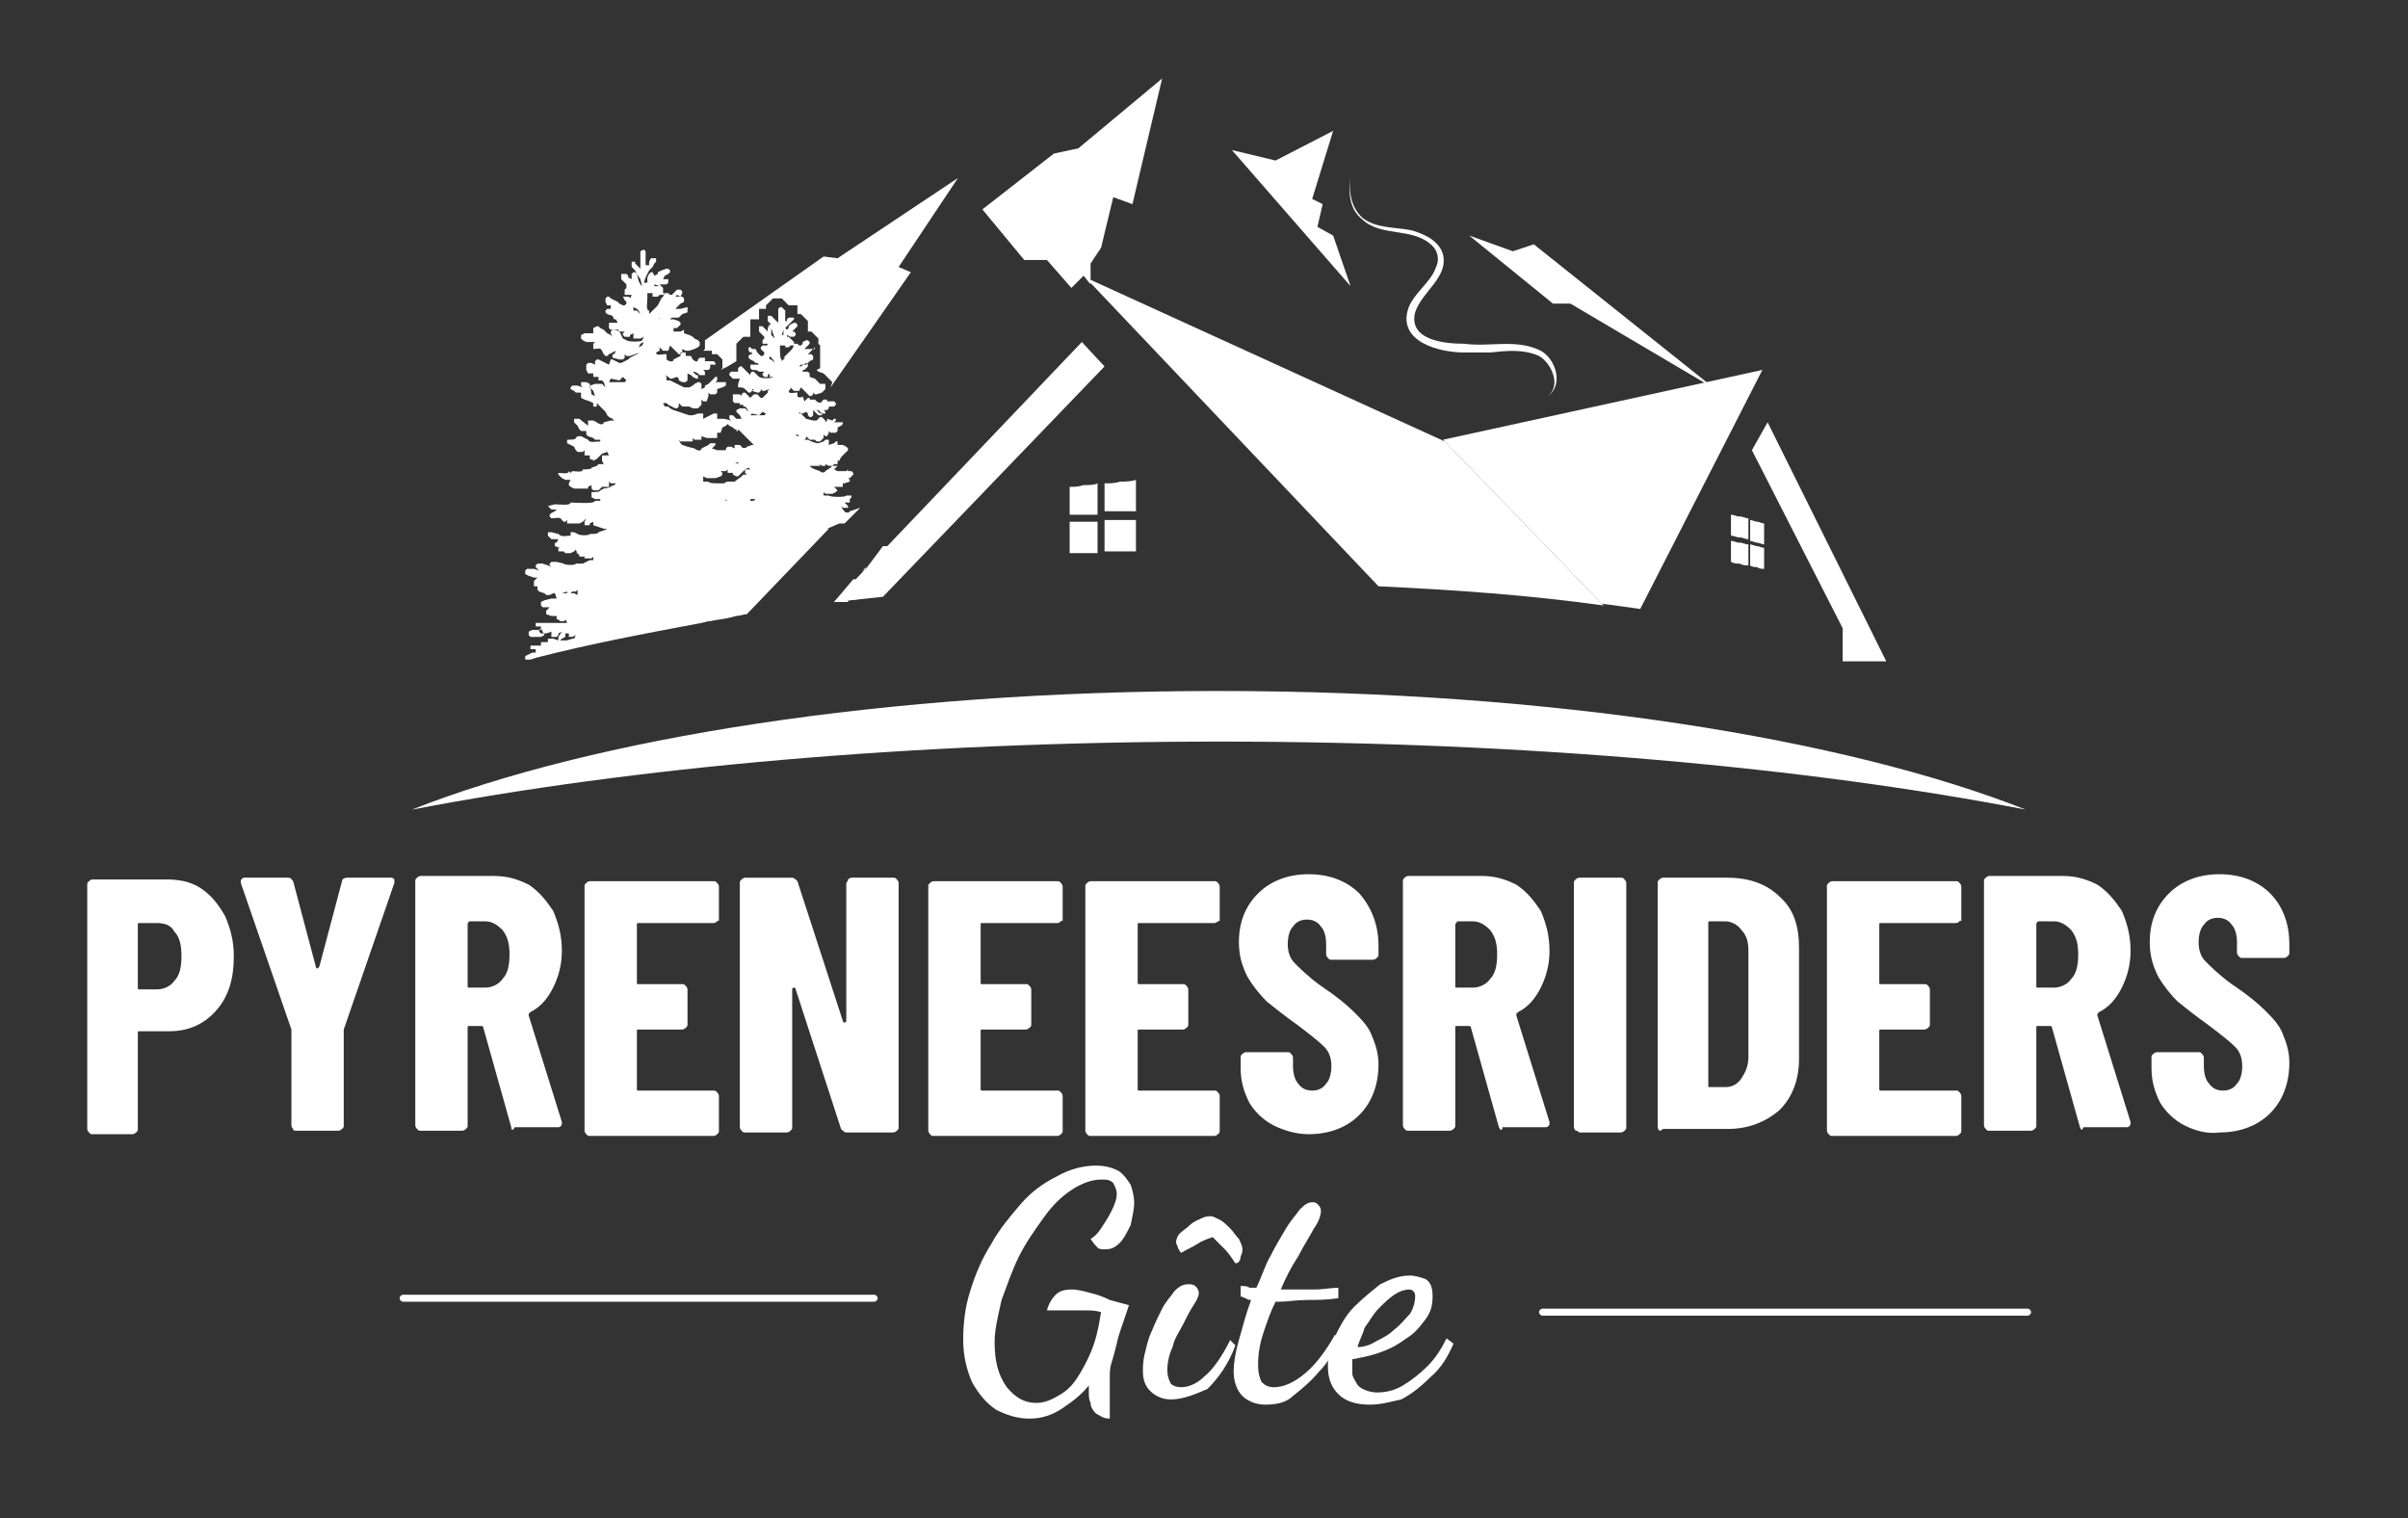 <?xml version="1.0" encoding="utf-8"?>
<!-- Generator: Adobe Illustrator 26.0.3, SVG Export Plug-In . SVG Version: 6.00 Build 0)  -->
<!DOCTYPE svg PUBLIC "-//W3C//DTD SVG 1.1//EN" "http://www.w3.org/Graphics/SVG/1.1/DTD/svg11.dtd">
<svg version="1.1" id="Calque_1" xmlns:x="http://ns.adobe.com/Extensibility/1.0/" xmlns:i="http://ns.adobe.com/AdobeIllustrator/10.0/" xmlns:graph="http://ns.adobe.com/Graphs/1.0/"
	 xmlns="http://www.w3.org/2000/svg" xmlns:xlink="http://www.w3.org/1999/xlink" x="0px" y="0px" viewBox="0 0 138 87"
	 style="enable-background:new 0 0 138 87;" xml:space="preserve">
<rect x="0" y="0" width="138" height="87" fill="#333333" stroke="none"/>
<style type="text/css">
	.st0{fill:#FFFFFF;}
	.st1{fill-rule:evenodd;clip-rule:evenodd;fill:#FFFFFF;}
	.st2{fill:#FFFFFF;stroke:#688018;stroke-width:0.355;stroke-linecap:round;stroke-miterlimit:10;}
</style>
<g>
	<g>
		<path class="st0" d="M77.4,9.8c-0.1,0.9-0.1,2,0.7,2.7c0.8,0.6,1.8,0.5,2.8,0.7c0.7,0.2,1.6,0.6,1.8,1.4c0.3,1.3-1.2,2.1-1.6,3.3
			c-0.4,1.6,1.7,1.8,2.8,1.8c1.5,0.2,3-0.3,4.4,0.4c0.9,0.5,1.3,2,0.4,2.6l0,0c0.8-0.6,0.2-1.9-0.5-2.3c-0.9-0.4-1.8-0.3-2.8-0.2
			c-0.5,0-1,0-1.5,0c-1.4,0-3.8-0.6-3.2-2.5c0.3-0.9,1.3-1.5,1.6-2.4c0.2-0.4,0.1-0.9-0.2-1.2c-1.1-1.1-2.9-0.5-4-1.5
			C77.2,11.9,77.3,10.8,77.4,9.8L77.4,9.8"/>
	</g>
	<g>
		<defs>
			<path id="SVGID_1_" d="M75.1,33.4L63.3,21L50.6,34.2c6.2-0.6,12.4-0.9,18.6-0.9C71.2,33.3,73.2,33.4,75.1,33.4"/>
		</defs>
		<clipPath id="SVGID_00000132058418930450725840000006415696888217962881_">
			<use xlink:href="#SVGID_1_"  style="overflow:visible;"/>
		</clipPath>
	</g>
	<g>
		<defs>
			<path id="SVGID_00000170269359518976443230000005390859048157688450_" d="M100.4,25.8l5.2,10.2v1c-3.2-0.7-6.5-1.3-9.6-1.8
				l-0.2,0L100.4,25.8z"/>
		</defs>
		<clipPath id="SVGID_00000164478298881678287130000014187637197667128994_">
			<use xlink:href="#SVGID_00000170269359518976443230000005390859048157688450_"  style="overflow:visible;"/>
		</clipPath>
	</g>
	<g>
		<defs>
			<path id="SVGID_00000085944362950887173960000009200700058773655699_" d="M116.1,46.4c-10.4-4.1-27.2-6.8-46.3-6.8
				S34,42.3,23.6,46.4c12.5-2.4,28.6-3.9,46.3-3.9C87.5,42.5,103.7,44,116.1,46.4"/>
		</defs>
		
			<use xlink:href="#SVGID_00000085944362950887173960000009200700058773655699_"  style="overflow:visible;fill-rule:evenodd;clip-rule:evenodd;fill:#FFFFFF;"/>
		<clipPath id="SVGID_00000065755440582262624810000003073174478038862988_">
			<use xlink:href="#SVGID_00000085944362950887173960000009200700058773655699_"  style="overflow:visible;"/>
		</clipPath>
	</g>
	<g>
		<defs>
			<path id="SVGID_00000141445502798862246520000010576613439076172961_" d="M49.7,32.5h0.1h0.1l0.3-0.1l0.3-0.1l0.2-0.1l0.1-0.1
				v-0.1l-0.1-0.1h-0.1v-0.3h0.1l0.2-0.1l0.1-0.1v-0.1h-0.4L49.7,32.5z M49.4,32.8l0.1-0.1l0.1-0.1v-0.1L49.4,32.8z M47.8,34.5
				L47.8,34.5L47.8,34.5l0.3,0l0,0l0.1,0l0.4,0l0-0.1l0.1,0l0.7-0.1l0,0l-0.1-0.1h0.1c0-0.1,0.4-0.1,0.5-0.1h0.2h0.3v-0.1l-0.1-0.1
				l-0.1-0.1h0.5l0.1-0.1v-0.1l-0.1-0.1h-0.2h-0.1l0.1-0.1h0.1v-0.1l-0.1-0.1h-0.1c-0.2,0.1-0.5,0.1-0.8,0.1v-0.3h-0.1l-0.2,0.1
				c0,0.1-0.2,0.1-0.4,0.1L47.8,34.5L47.8,34.5z M44.2,18.8L44.2,18.8l0.1,0.3l0.1,0.3l-0.1-0.1l-0.1-0.1L44.2,18.8z M45.3,19.3
				h-0.2l0-0.1L45.3,19.3z M44.4,19.8v0.1V19.8l-0.1-0.1L44.4,19.8z M45.4,20l-0.1,0.1l-0.1,0.1l-0.1,0.1l-0.1,0.1l-0.1,0.1L45,20.5
				l-0.1,0.1l-0.1,0.1v-0.1c-0.1,0-0.1-0.4-0.1-0.6v-0.1v-0.1H45v0.1h0.2l0.1-0.1h0.1h0.1l0.1-0.1l-0.1,0.1L45.4,20z M44.4,19.9V20
				V19.9z M44.1,20.4L44.1,20.4L44.1,20.4L44.1,20.4z M44.1,20.4l0.1,0.1l0.1,0.1l0.1,0.2l-0.1-0.1l-0.1-0.1h-0.1V20.4z M45.5,20.9
				L45.5,20.9l0.1-0.1L45.5,20.9z M45.3,20.9C45.3,20.9,45.3,20.9,45.3,20.9C45.3,20.9,45.3,20.9,45.3,20.9z M44.9,21.1h0.2H44.9
				L44.9,21.1L44.9,21.1z M43.8,21.3L43.8,21.3L43.8,21.3l0.1-0.1L43.8,21.3z M46,21.5L46,21.5L46,21.5L46,21.5z M45.2,21.6h-0.1
				H45.2z M45.6,21.7h-0.1H45.6z M44.4,22.3L44.4,22.3l0.1-0.1l0.1-0.1l-0.1,0.1L44.4,22.3z M44.4,22.3L44.4,22.3L44.4,22.3z
				 M45,22.3C45,22.3,45,22.4,45,22.3C45,22.4,45,22.3,45,22.3z M45,22.9l0,0.1L45,22.9z M43.1,23.7L43.1,23.7l0.4,0.1l0.1-0.1
				l0.1-0.1l0.2,0.1l-0.1,0.1H43L43.1,23.7L43.1,23.7z M47.4,24.5L47.4,24.5L47.4,24.5L47.4,24.5z M47.3,25.5L47.3,25.5L47.3,25.5
				L47.3,25.5z M41.5,25.8h-0.1h-0.3l-0.3-0.1l0.1-0.1l0.1-0.1v-0.1h-0.3l-0.1,0.1l-0.2,0.1l-0.2,0.1c0,0.2-0.3,0.1-0.4,0l-0.4-0.1
				l-0.3-0.1l-0.1-0.1l-0.1-0.2l0.1,0.1h0.7l0-0.2l0.1,0.1h0.2h0.2v-0.2l0.3,0.1h0.6v-0.3h0.2l0.1-0.3l0.2-0.1l0.1-0.1l0,0l0.1,0.1
				l0.2,0.1l0.1,0.1h0.1v0.1h0.1l0-0.1l0.1,0.1l0.1,0.1l0.1,0.1l0.1,0.1l0.1,0.1l0.1,0.1l0.1,0.1l0.1,0.1l0.1,0.1h-0.1l-0.3,0.1
				c0,0.1-0.3,0.1-0.3,0l-0.1-0.1h-0.3l0,0.2l-0.2-0.1h-0.2l-0.1,0.1v0.1L41.5,25.8L41.5,25.8z M42,26.5L42,26.5l0.1,0l0,0l0,0h0.2
				v0.1C42.2,26.5,42.1,26.5,42,26.5z M42.1,27.6L42.1,27.6l-0.3,0c0,0,0,0,0,0l0,0c0,0,0,0,0,0c-0.1,0-0.2,0-0.3,0.1
				c-0.1,0-0.1,0-0.2,0l0,0c-0.3,0-0.7,0-0.7-0.1h-0.3l0-0.3l0.2,0.1h0.5l0.3-0.1l0.1-0.1v-0.1l-0.1-0.1L41,27L40.9,27h0.5l0,0h0.2
				l0.1-0.1v0.2H42v0.1l0.2,0.1h0.1l0.1-0.1l0.1-0.1l0.1-0.1l0.1-0.1l0.2-0.1l0.1,0.1l-0.3,0v0.2l0.1,0.1h-0.2l-0.1,0.1L42.1,27.6
				C42.2,27.6,42.1,27.6,42.1,27.6z M41.7,28.7c-0.1,0-0.1,0-0.2-0.1L41.7,28.7L41.7,28.7z M43,28.6L43,28.6L43,28.6l0.3,0l-0.1,0.1
				L43,28.7L43,28.6z M42.9,28.7L42.9,28.7l0.1,0L42.9,28.7z M36.7,14.4l0,1l-0.1-0.1l-0.1-0.1l-0.1-0.1L36.4,15h-0.2v0.3l0.1,0.1
				l0.1,0.1l0.1,0.2l-0.1-0.1h-0.1l-0.1,0.1v0.3l-0.2-0.1L36,15.8l-0.1-0.1h-0.3V16l0.1,0.1l0.1,0.1l0.1,0.1v0.2l-0.1,0.1v0.3h0.4
				c-0.1,0.2,0,0.2-0.2,0.1h-0.3L35.7,17V17l0.1,0.2l0.1,0.1v0.1l-0.1,0.1h-0.1l-0.2-0.1l-0.1-0.1l-0.2-0.1l-0.2-0.1L34.9,17h-0.1
				l-0.1,0.1v0.2l0.1,0.2H35v0.2h-0.2l-0.1,0.1v0.1l0.1,0.1l0.3,0.1l0.1,0.2h0.1l0.1,0.2l-0.2,0h-0.3v0.3l0.1,0.1
				c0.3,0,0.4-0.1,0.5,0.1h0.3l-0.1,0.1v0.1l0.1,0.1h0.3v-0.1l0.2-0.1l0,0.3h0.2h0.2l0.2-0.1l-0.1,0.2c0,0.1-0.8,0.1-0.9,0l-0.2-0.1
				L35.5,19l-0.2-0.1h-0.2L35,19v0.1l0.1,0.2L35,19.2l-0.2-0.1L34.7,19l-0.1-0.1l-0.2-0.1l-0.1-0.1h-0.1l-0.2,0.1v0.3h-0.5l-0.2,0.1
				v0.2l0.1,0.1l0.2,0.1l0.5,0l-0.1,0.1v0.3c0.3,0,0.4-0.1,0.5,0.1l0.1,0.2l0.1,0.1h0.1l0.1-0.1l0.2-0.1l0.2-0.1l-0.1,0.2h-0.1v0.2
				l0.4,0.1h0.2l0.1-0.1l0-0.2l0.1,0.1h0.2l0.3-0.1l0.2-0.1l-0.1,0.1l-0.2,0.1l-0.2,0.1l-0.1,0.1l-0.2,0.1l-0.2,0.1h-0.1l-0.2-0.1
				l-0.2-0.1H35l-0.1,0.3l-0.2-0.1l-0.2-0.1l-0.2-0.1h-0.1l-0.1,0.1l0,0.2l-0.2-0.1H34h-0.1h-0.2l-0.1,0.1v0.3l0.1,0.2h0.3v0.2h0.3
				v0.2h0.2l0.1,0.1l0.1,0.3l-0.1-0.1l-0.1-0.1h-0.4l-0.3,0.1v0.1l0.1,0.1l0.1,0.1l0.1,0.3l-0.2-0.1L33.8,22l-0.2-0.1h-0.3v0.2
				l0.1,0.1l-0.3-0.1h-0.3l-0.1,0.1v0.1l0.2,0.1l0.1,0.1h0.3v0.3l0.2,0.1l0.3,0.1l0.2,0.1H34v0.2h0.2l0-0.2l0.1,0.1l0.1,0.1l0.1,0.1
				l0.1,0.1l0.1,0.1l0.1,0.2l0.1,0.1l0.2,0.1l0.1,0.1h-0.2l-0.4,0.1c0,0.2-0.3,0.1-0.4,0l-0.2-0.1h-0.3l0,0.3L33.2,24H33L32.9,24
				v0.2l0.1,0.1l0.1,0.1l0.1,0.2l0.1,0.1h0.3v0.2l0.1,0.1l0.3,0.1l0.1,0.1h0.3v0.1c-0.3,0-0.6,0.1-0.7-0.1L33.3,25h-0.2l-0.1,0.1
				c0,0.1-0.3,0.1-0.5,0.1v0.2l0.2,0.1l0.2,0.1l0.1,0.2l0.1,0.1h0.3l0.1-0.1v0.3h0.3v0.2l0.3,0.1H34l0.2-0.1l0.1-0.1l0.1-0.1
				l0.1-0.1l0.3-0.1l0.1,0.2l-0.4,0v0.3l0.1,0.2h-0.3l-0.1,0.1l-0.3,0.1c0,0.1-0.3,0.1-0.5,0.1c0,0.2-0.4,0.1-0.6,0.1l-0.1,0.1
				L32.6,27c0,0.2-0.4,0.1-0.6,0.1v0.1l0.1,0.1l0.1,0.1l0.2,0.1l0.3,0l-0.1,0.2v0.1l0.1,0.1l0.2,0.1h0.6V28h0.2v-0.1l0.2-0.1l0,0.2
				l0.1,0.1h0.3l0.1-0.1l0.1-0.1l0-0.2l0,0.2h0.2h0.2h0.2L34.6,28l-0.2,0.1c0,0.1-0.3,0.1-0.5,0.1v0.3l0.2,0.1h0.3v0.1h-0.3
				c0,0.2-1.2,0.1-1.4,0.1c0,0.2-0.7,0.1-0.9,0.1l-0.4,0.1V29l0.1,0.1l0.1,0.1l0.3,0l-0.1,0.1l-0.2,0.1l-0.1,0.1v0.1l0.1,0.1
				c0.3,0,0.5-0.1,0.6,0.1l0.1,0.1h0.1l0.1-0.1v0.2h0.3h0.1L33,30h0.2l0.2-0.1l0.1-0.1l0.1-0.1l-0.1,0.2v0.2h0.3V30l0.2-0.1l0,0.2
				l0.3,0.1l0.3,0.1l0.4,0l-0.2,0l-0.2,0.1l-0.3,0.1c0,0.1-0.3,0.1-0.5,0.1c0,0.1-0.6,0.1-0.7,0l-0.2-0.1h-0.2v0.2
				c-0.3,0-0.5,0.1-0.7-0.1l-0.4-0.1h-0.2v0.2l0.1,0.1l0.1,0.1h0.2h0.2l-0.1,0.2h-0.1v0.2l0.3,0.1l0.2,0L32,31.4v0.2h0.2h0.1
				l0.1,0.1h0.3l0.2-0.1l0.1-0.1c0.2,0.4-0.2,0,0.2,0.3v0.1h0.1h0.2V32h0.2h0.2l0.1-0.1v0.2h-0.2l-0.2,0.1l-0.2,0.1L33,32.3
				c0,0.1-0.6,0.1-0.7,0l-0.4-0.1h-0.3l-0.1,0.1v0.1l0.1,0.1l-0.2-0.1l-0.3-0.1h-0.3l-0.1,0.1v0.1l0.1,0.1l0.1,0.1l-0.3-0.1h-0.4
				l-0.1,0.1v0.2l0.2,0.1l0.3,0.1l0.2,0l-0.1,0.1l-0.1,0.1v0.3h0.2v0.2l0.1,0.1l0.3,0.1l0.1,0.1h0.2l0.2-0.1h0.1l0.1,0.3h-0.3
				l-0.4,0.1l-0.2,0.1v0.2l0.1,0.1l0.4,0l-0.1,0.1l-0.1,0.1v0.2l0.3,0.1h0.3v0.2h0.1H32l0.1,0.1h0.2c0.2-0.1,0.1-0.1,0.2,0.1h-1.8
				v0.2h0.3v0.2h-0.5l-0.2,0.1v0.2l0.1,0.1h0.6l0.2-0.1L31,36l-0.1,0.1v0.1l0.1,0.1h0.3l0.3-0.1v0.3h0.3l0.1-0.1v-0.1l0.2-0.1
				L32,36.5l0,0.2l-0.3-0.1h-0.3v0.2H31v0.2h-0.3h-0.3v0.2h0.3v0.2h-0.2l-0.2,0.1l-0.2,0.1v0.2h0.3l0.3-0.1l0,0v0
				c3.1-0.8,6.3-1.4,9.5-2l0.4-0.1l0,0l0.1,0l0,0l0,0l0,0l0,0l0,0l0,0l0,0l0,0l0,0l0,0l0,0l0,0l0,0l0,0l0,0l0,0l0,0l0,0l0,0l0,0l0,0
				l0,0l0,0l0,0l0,0l0,0l0,0l0,0l0,0l0,0l0,0c0.4-0.1,0.7-0.1,1.1-0.2l0.4-0.1h0l0,0l0,0l0,0c0.2,0,0.4-0.1,0.6-0.1l4.7-4.9l-0.1,0
				L48.1,30h0.3h0l0.9-0.9h0l-0.3,0.1l-0.3,0.1c0,0.1-0.3,0.1-0.3,0l-0.1-0.1L48.2,29l0.1,0.1h0.3V29l-0.1-0.1l-0.1-0.1h0.3v-0.1
				v-0.1l0.1-0.1v-0.1h-0.3c0,0.1-0.9,0.1-1,0h-0.3l0-0.2l0.1,0.1h0.4l0.2-0.1l0.1-0.1v-0.1L48,28.1L47.9,28l-0.1-0.1h0.5v-0.2h0.1
				l0.3-0.1v-0.1l-0.1-0.1h0.1l0.1-0.1l0.1-0.1v-0.1l-0.1-0.1h-0.2v-0.1L48.5,27h-0.3H48l-0.2-0.1l0.1-0.1l0.1-0.1v-0.1h-0.2
				l-0.1,0.1l-0.1,0.1L47.3,27c0,0.1-0.3,0.1-0.3,0l-0.3-0.1l-0.2-0.1l-0.1-0.1l-0.1-0.1l0.1,0.1h0.6l0-0.1l0.1,0.1h0.1h0.1v-0.1
				l0.2,0.1H48v-0.3h0.1l0.1-0.2l0.1-0.1l0.1-0.1l0.1-0.1l0.1-0.1v-0.1l-0.1-0.1l-0.2-0.1H48v-0.2h-0.1l-0.1,0.1l-0.3,0.1v-0.3h-0.2
				l-0.1,0.1l-0.3,0.1h-0.1l-0.3-0.1l-0.2-0.1L46,25.2l-0.1-0.1L45.8,25h-0.1l-0.1-0.1l0.1,0l0.1,0.1l0.1,0.1l0.1,0.1h0.1l0.1-0.1
				l0-0.1l0.1,0.1l0.1,0.1h0.2h0.1l0.1,0.1H47l0.1-0.1l0.1-0.1l0-0.2l0.1,0.1h0.1l0.1-0.2v-0.1l0.1,0.1h0.3l0.1-0.1v-0.1v-0.1
				l0.2-0.1l0.1-0.1v-0.1l-0.5,0l0.1-0.1v-0.1h-0.1l-0.1,0.1L47.4,24v0.1l-0.1,0.1l0-0.1l-0.1-0.1l-0.1-0.1h-0.1l-0.1,0.1L46.9,24
				l-0.1,0.1h-0.2L46.2,24l-0.1-0.1L46,23.8l-0.1-0.1h-0.1v-0.1l-0.1-0.1l0.1,0.1l0.1,0.1h0.1l0.2-0.1l0.1,0.1v0.1l0.1,0.1h0.1
				l0.1-0.1l0-0.3l0.1,0.1l0.1,0.1l0.1,0.1h0.2v-0.1H47l-0.1-0.1l-0.1-0.1h0.1l0.1,0.1l0.1,0.1h0.2v-0.1l-0.1-0.1h0.2l0.1-0.1v-0.1
				h0.3l0.1-0.1v-0.1l-0.1-0.1h-0.4v-0.1h-0.2l-0.1,0.1c0,0.1-0.2,0.1-0.3,0l-0.1-0.1h-0.3v-0.1h-0.1l-0.1,0.1l-0.1,0.1L46,22.7
				c0,0.1-0.3,0.1-0.3,0v-0.1v-0.1h-0.1c-0.1,0-0.4,0.1-0.4-0.1l0.1-0.1l0-0.1l0.1,0.1l0.1,0.1h0.1h0.2l0.1-0.2l0.1,0.1l0.1,0.1
				l0.1,0.1l0.1,0.1l0.1,0.1h0.1l0.1-0.1l0-0.1l0.1,0.1h0.1l0.3-0.1l0.1-0.1l0.1-0.1V22L47,22l-0.1-0.1l-0.1-0.1l-0.1-0.1l-0.3-0.1
				v-0.1v-0.1l-0.1-0.1H46v-0.1h0.1l0.1-0.1l0.1-0.1v-0.1l-0.1-0.1L45.9,21l-0.1,0l0.1-0.1h0.1h0.2l0.1-0.1l0.1-0.1l0.2-0.1v-0.2
				l-0.1-0.1l-0.2,0l0.1-0.1l0.1-0.1l0.1-0.1l0.1-0.1V20L46.4,20l-0.3,0l0.1-0.1l0.1-0.1l0.1-0.1v-0.1l-0.1-0.1h-0.1L46,19.6
				L46,19.7l-0.1,0.1h-0.1l-0.1-0.1h-0.2v-0.1l-0.1-0.1l-0.1-0.1l-0.1-0.1h0.3l0.1-0.1v-0.1l-0.1-0.1l-0.1,0l0.1-0.1l0.1-0.1
				l0.1-0.1v-0.1l-0.1-0.1h-0.1l-0.2,0.1l-0.1,0.1v0.1l-0.1,0.1l-0.1-0.1H45l-0.1,0.1L44.9,19v0.2l-0.1,0l0.1-0.3l0.1-0.1l0.1-0.1
				l0.1-0.1l0.1-0.1l0.1-0.1l0.1-0.1v-0.1h-0.3l-0.1,0.1v0.1h-0.1v-0.6l-0.1-0.1l-0.1-0.1h-0.1l-0.1,0.1l0,0.8l-0.1-0.1l-0.1-0.1
				l-0.1-0.1l-0.1-0.1H44v0.3l0.1,0.1l0.1,0.1l0.1,0.1l-0.1-0.1h-0.1L44,18.8V19l-0.1-0.1l-0.1-0.1l-0.1-0.1h-0.2v0.3l0.1,0.1
				l0.1,0.1l0.1,0.1v0.1l-0.1,0.1v0.2H44c-0.1,0.2,0,0.1-0.1,0.1h-0.2l-0.1,0.1v0.1l0.1,0.1l0.1,0.1v0.1l-0.1,0.1h-0.1l-0.1-0.1
				l-0.1-0.1L43.3,20L43.1,20L43,19.9h-0.1L42.9,20v0.1l0.1,0.1h0.1v0.1h-0.1l-0.1,0.1v0.1l0.1,0.1l0.2,0.1l0.1,0.1h0.1l0.1,0.1
				l-0.1,0H43v0.2l0.1,0.1c0.2,0,0.3,0,0.4,0.1h0.3l-0.1,0.1v0.1l0.1,0.1H44v-0.1l0.1-0.1l0,0.2h0.1h0.1l0.1-0.1l-0.1,0.1
				c0,0.1-0.7,0.1-0.8,0l-0.1-0.1l-0.1-0.1l-0.1-0.1h-0.1l-0.1,0.1v0.1l0.1,0.1l-0.1-0.1l-0.1-0.1l-0.1-0.1l-0.1-0.1l-0.1-0.1
				l-0.1-0.1h-0.1l-0.1,0.1v0.2h-0.4l-0.1,0.1v0.1l0.1,0.1l0.1,0.1l0.4,0L42.3,22v0.2c0.2,0,0.3,0,0.4,0.1l0.1,0.1l0.1,0.1h0.1
				l0.1-0.1l0.1-0.1l0.1-0.1l-0.1,0.1h-0.1v0.1l0.3,0.1h0.1l0.1-0.1l0-0.1l0.1,0.1h0.1l0.3-0.1l0.1-0.1l-0.1,0.1l-0.1,0.1L44,22.5
				l-0.1,0.1l-0.1,0.1l-0.1,0.1h-0.1l-0.1-0.1l-0.1-0.1h-0.2L43,22.8l-0.1-0.1l-0.1-0.1l-0.1-0.1h-0.1l-0.1,0.1l0,0.1l-0.1-0.1h-0.1
				h-0.1H42L42,22.8V23l0.1,0.1h0.3v0.1h0.2v0.1h0.1l0.1,0.1l0.1,0.2l-0.1-0.1l-0.1-0.1h-0.3l-0.2,0.1v0.1l0.1,0.1l0.1,0.1l0.1,0.2
				L42.2,24l-0.1-0.1L42,23.8h-0.2V24l0.1,0.1L41.5,24h-0.3L41.2,24h-0.1v-0.3h-0.2l-0.2,0.1L40.3,24v-0.3h-0.3L40,23.7l-0.3,0.1
				h-0.2l-0.3-0.1l-0.3-0.1l-0.3-0.1l-0.2-0.1l-0.1-0.1h-0.2l-0.1-0.2l0.2,0l0.1,0.1l0.2,0.1l0.2,0.1h0.1l0.1-0.1l0-0.2l0.1,0.1
				l0.1,0.1h0.3h0.1l0.2,0.1h0.3l0.1-0.1l0.1-0.1l0-0.3l0.1,0.1h0.2l0.1-0.3v-0.2l0.1,0.1h0.3l0.1-0.1v-0.1v-0.1l0.3-0.1l0.2-0.1
				v-0.2l-0.6,0l0.1-0.1v-0.2h-0.1L40.6,22l-0.2,0.1v0.1l-0.2,0.1l0-0.2L40.2,22l-0.1-0.1H40L39.8,22l-0.1,0.1l-0.2,0.1h-0.3
				L39,22.1L38.8,22l-0.2-0.1l-0.2-0.1h-0.2v-0.2l-0.1-0.1l0.2,0.1l0.1,0.1h0.1l0.3-0.1l0.1,0.1v0.1l0.2,0.1h0.2l0.1-0.1l0-0.4
				l0.2,0.1l0.1,0.1l0.2,0.1H40v-0.2h-0.1l-0.1-0.1l-0.1-0.1h0.1l0.2,0.1l0.1,0.1h0.3v-0.2l-0.1-0.1h0.3l0.1-0.1v-0.2h0.3L41,21
				v-0.2l-0.1-0.1h-0.5v-0.2h-0.3L40,20.6c0,0.2-0.2,0.1-0.3,0l-0.1-0.2h-0.3v-0.2H39L39,20.4l-0.2,0.1l-0.2,0.1
				c0,0.2-0.3,0.1-0.4,0v-0.1v-0.2h-0.1c-0.2,0-0.5,0.1-0.5-0.1l0.2-0.1l0-0.2l0.1,0.1l0.1,0.1H38h0.3l0.1-0.3l0.1,0.1l0.1,0.1
				l0.1,0.1l0.1,0.1l0.1,0.1H39l0.1-0.1l0-0.2l0.2,0.1h0.2l0.3-0.1l0.2-0.1l0.1-0.1v-0.2l-0.1-0.1l-0.2-0.1l-0.1-0.1l-0.2-0.1
				l-0.3-0.1v-0.1v-0.1L39,19h-0.4v-0.2h0.2l0.1-0.1l0.1-0.1v-0.1l-0.1-0.1l-0.3-0.1l-0.2,0l0.1-0.1h0.1h0.3l0.1-0.1l0.1-0.1
				l0.3-0.1v-0.3L39,17.7l-0.3,0l0.1-0.1l0.1-0.1l0.1-0.1l0.2-0.1v-0.2l-0.1-0.1l-0.4,0l0.1-0.1L39,17l0.1-0.2v-0.1L39,16.6h-0.2
				l-0.1,0.1l-0.1,0.1l-0.1,0.1h-0.1l-0.1-0.1h-0.3v-0.2L38,16.5l-0.1-0.1l-0.1-0.1h0.4l0.1-0.1v-0.2L38.2,16L38,16l0.1-0.2l0.2-0.1
				l0.1-0.1v-0.1l-0.1-0.1h-0.1l-0.3,0.1l-0.2,0.1v0.1l-0.2,0.1l-0.1-0.2h-0.1l-0.1,0.1l-0.1,0.2v0.3l-0.2,0l0.1-0.3l0.1-0.2
				l0.1-0.2l0.1-0.1l0.1-0.1l0.1-0.2l0.1-0.1v-0.2h-0.3L37.2,15v0.2h-0.2v-0.7L37,14.4l-0.1-0.1L36.7,14.4L36.7,14.4z M36.5,15.7
				L36.5,15.7l0.2,0.3l0.1,0.4l-0.1-0.1l-0.1-0.2L36.5,15.7z M37.8,16.4h-0.3l0-0.1L37.8,16.4z M36.6,16.9V17V16.9l-0.2-0.1
				L36.6,16.9z M37.9,17.1l-0.1,0.2l-0.1,0.2l-0.1,0.1l-0.1,0.1l-0.1,0.1l-0.1,0.1l-0.1,0.1L37.2,18v-0.2c-0.2,0-0.1-0.5-0.1-0.7V17
				v-0.2h0.3V17h0.3l0.1-0.1h0.1H38l0.1-0.1L38,17L37.9,17.1z M36.6,17v0.2V17z M36.3,17.6L36.3,17.6L36.3,17.6L36.3,17.6z
				 M36.3,17.6l0.2,0.1l0.1,0.1l0.1,0.2l-0.1-0.1l-0.1-0.1h-0.2V17.6z M38,18.2L38,18.2l0.1-0.2L38,18.2z M37.8,18.2
				C37.8,18.2,37.8,18.3,37.8,18.2C37.8,18.3,37.7,18.3,37.8,18.2z M37.3,18.5h0.3H37.3L37.3,18.5L37.3,18.5z M36,18.7L36,18.7
				L36,18.7l0.1-0.2L36,18.7z M38.6,19L38.6,19L38.6,19L38.6,19z M37.7,19.1h-0.2H37.7z M38.1,19.3h-0.2H38.1z M36.6,19.9L36.6,19.9
				l0.1-0.2l0.2-0.1l-0.1,0.2L36.6,19.9z M36.6,19.9L36.6,19.9L36.6,19.9z M37.4,20C37.4,20,37.5,20.1,37.4,20
				C37.5,20.1,37.4,20,37.4,20z M37.4,20.7l-0.1,0.2L37.4,20.7z M35,21.7L35,21.7l0.5,0.1l0.1-0.1l0.1-0.1l0.2,0.2l-0.1,0.1h-0.9
				L35,21.7L35,21.7z M40.4,22.7L40.4,22.7L40.4,22.7L40.4,22.7z M40.3,24L40.3,24L40.3,24L40.3,24z M34.9,27.9l0-0.3l0.1,0.1l0.3,0
				l-0.1,0.1L34.9,27.9z M32.5,29.7L32.5,29.7L32.5,29.7L32.5,29.7z M32.2,34l0.3-0.1V34L32.2,34L32.2,34z M32.5,34h0.2l0.1-0.1h0.2
				H33l0.1-0.1l0,0.3L32.9,34h-0.2H32.5z M32.5,36.7l-0.4,0l0.1-0.1l0.2-0.1v-0.2h0.2v0.2h0.2l0.2-0.1l-0.1,0.2h-0.1L32.5,36.7z"/>
		</defs>
		
			<use xlink:href="#SVGID_00000141445502798862246520000010576613439076172961_"  style="overflow:visible;fill-rule:evenodd;clip-rule:evenodd;fill:#FFFFFF;"/>
		<clipPath id="SVGID_00000171702358092235370200000000896752380606516126_">
			<use xlink:href="#SVGID_00000141445502798862246520000010576613439076172961_"  style="overflow:visible;"/>
		</clipPath>
	</g>
	<g>
		<g>
			<path class="st1" d="M101,21.2l-7,13.7c-0.7-0.1-1.4-0.2-2.2-0.3l-9.1-9.4L101,21.2z"/>
		</g>
		<g>
			<g>
				<path class="st1" d="M62.5,16.3l0-1.2l0.6-0.9l0.7-2.9l1.1,0.4l1.7-7.2l-4.8,4l-1.4,0.3l-4.1,3.2l2.4,2.9l1.3,0l1.4,1.6l0.7-0.7
					L62.5,16.3z M98.3,22.3l-8.3-4.9l-1,0l-4.8-3.9l2.5,0.9l1.2-0.4L98.3,22.3z M47.6,22.2l4.6-6.6l-0.7-0.3l3.4-5.1L48,14.8
					l-0.8-0.1l-6.8,4.8V20l-0.1,0.1h0.5v0.2h0.3l0.3,0.3v0.5l-0.1,0.1l0.4-0.2h0v0l0.5-0.3h0l0,0v-0.5l0,0l0,0v-0.5l0.4-0.4h0.4
					L43,19.3v-1h0.5v-0.6h0.4l0-0.2l0.4-0.4h0.5l0.4,0.4v0h0.5v0.5h0.2l0.4,0.4V19h0.2l0.4,0.4v0.3l0.1,0.1v1.3l-0.2,0.1v0l0.1,0.1
					l0,0l0.3,0.1l0.1,0.1l0.1,0.1l0.3,0.3L47.6,22.2L47.6,22.2z M77.4,16.4l-1-2.9L75.5,13l0.3-1.3l-0.6-0.3l1.2-3.9l-3.3,1.7
					l-2.5-0.6L77.4,16.4z"/>
			</g>
			<g>
				<path class="st1" d="M91.9,34.7l-9.1-9.4l-20.6-9.4L79,33.6C83.3,33.8,87.6,34.1,91.9,34.7"/>
			</g>
			<g>
				<polygon class="st1" points="100.4,25.8 105.6,36 105.6,37.9 108.1,37.9 101.3,24.2 				"/>
			</g>
			<g>
				<path class="st1" d="M61.3,27.9c0.3,0,0.5,0,0.8-0.1c0.3,0,0.6,0,0.8-0.1c0,0.3,0,0.6,0,0.9c0,0.3,0,0.6,0,0.9
					c-0.3,0-0.6,0-0.8,0c-0.3,0-0.6,0-0.8,0c0-0.3,0-0.6,0-0.9C61.3,28.4,61.3,28.2,61.3,27.9 M63.3,27.7c0.3,0,0.6,0,0.9-0.1
					c0.3,0,0.6,0,0.9-0.1c0,0.3,0,0.6,0,0.9c0,0.3,0,0.6,0,0.9c-0.3,0-0.6,0-0.9,0c-0.3,0-0.6,0-0.9,0c0-0.3,0-0.6,0-0.9
					C63.3,28.3,63.3,28,63.3,27.7z M63.3,29.8c0.3,0,0.6,0,0.9,0c0.3,0,0.6,0,0.9,0c0,0.3,0,0.6,0,0.9c0,0.3,0,0.6,0,0.9
					c-0.3,0-0.6,0-0.9,0c-0.3,0-0.6,0-0.9,0c0-0.3,0-0.6,0-0.9C63.3,30.4,63.3,30.1,63.3,29.8z M61.3,29.9c0.3,0,0.5,0,0.8,0
					c0.3,0,0.6,0,0.8,0c0,0.3,0,0.6,0,0.9c0,0.3,0,0.6,0,0.9c-0.3,0-0.6,0-0.8,0c-0.3,0-0.6,0-0.8,0c0-0.3,0-0.6,0-0.9
					C61.3,30.5,61.3,30.2,61.3,29.9z"/>
			</g>
			<g>
				<path class="st1" d="M99.2,29.5c0.2,0,0.3,0.1,0.5,0.1c0.2,0,0.3,0.1,0.5,0.1c0,0.2,0,0.4,0,0.6c0,0.2,0,0.4,0,0.6
					c-0.2,0-0.3-0.1-0.5-0.1c-0.2,0-0.3-0.1-0.5-0.1c0-0.2,0-0.4,0-0.6C99.2,29.9,99.2,29.7,99.2,29.5 M100.3,29.8
					c0.1,0,0.3,0.1,0.4,0.1c0.1,0,0.3,0.1,0.4,0.1c0,0.2,0,0.4,0,0.6c0,0.2,0,0.4,0,0.6c-0.1,0-0.3-0.1-0.4-0.1
					c-0.1,0-0.3-0.1-0.4-0.1c0-0.2,0-0.4,0-0.6C100.3,30.2,100.3,30,100.3,29.8z M100.3,31.2c0.1,0,0.3,0.1,0.4,0.1
					c0.1,0,0.3,0.1,0.4,0.1c0,0.2,0,0.4,0,0.6c0,0.2,0,0.4,0,0.6c-0.1,0-0.3,0-0.4-0.1c-0.1,0-0.3,0-0.4-0.1c0-0.2,0-0.4,0-0.6
					S100.3,31.4,100.3,31.2z M99.2,31c0.2,0,0.3,0.1,0.5,0.1c0.2,0,0.3,0.1,0.5,0.1c0,0.2,0,0.4,0,0.6c0,0.2,0,0.4,0,0.6
					c-0.2,0-0.3,0-0.5-0.1c-0.2,0-0.3,0-0.5-0.1c0-0.2,0-0.4,0-0.6C99.2,31.4,99.2,31.2,99.2,31z"/>
			</g>
			<g>
				<path class="st1" d="M47.8,34.5L62,19.6l1.3,1.4L50.6,34.2C49.7,34.3,48.7,34.4,47.8,34.5"/>
			</g>
		</g>
	</g>
	<g>
		<g>
			<g>
				<path class="st0" d="M11.5,50.9c0.6,0.4,1,0.9,1.4,1.6c0.3,0.7,0.5,1.4,0.5,2.3c0,1.3-0.3,2.3-1,3.1c-0.7,0.8-1.6,1.2-2.7,1.2H8
					c-0.1,0-0.1,0-0.1,0.1v5.5c0,0.1,0,0.1-0.1,0.2c0,0-0.1,0.1-0.2,0.1H5.3c-0.1,0-0.1,0-0.2-0.1c0,0-0.1-0.1-0.1-0.2v-14
					c0-0.1,0-0.1,0.1-0.2c0,0,0.1-0.1,0.2-0.1h4.2C10.2,50.4,10.9,50.5,11.5,50.9z M10,56.2c0.3-0.3,0.4-0.8,0.4-1.4
					c0-0.6-0.1-1.1-0.4-1.4C9.8,53,9.4,52.9,9,52.9H8c-0.1,0-0.1,0-0.1,0.1v3.6c0,0.1,0,0.1,0.1,0.1H9C9.4,56.7,9.8,56.5,10,56.2z"
					/>
			</g>
			<g>
				<path class="st0" d="M16.8,64.7c0,0-0.1-0.1-0.1-0.2v-5.4l0-0.1l-2.9-8.4c0,0,0-0.1,0-0.1c0-0.1,0.1-0.2,0.2-0.2h2.5
					c0.2,0,0.2,0.1,0.3,0.2l1.3,4.9c0,0,0,0.1,0.1,0.1c0,0,0,0,0.1-0.1l1.3-4.9c0-0.1,0.1-0.2,0.3-0.2h2.5c0.1,0,0.1,0,0.2,0.1
					c0,0,0,0.1,0,0.2l-2.9,8.4l0,0.1v5.4c0,0.1,0,0.1-0.1,0.2c0,0-0.1,0.1-0.2,0.1H17C16.9,64.8,16.8,64.8,16.8,64.7z"/>
			</g>
			<g>
				<path class="st0" d="M29.3,64.6l-1.6-5.7c0-0.1-0.1-0.1-0.1-0.1h-0.7c-0.1,0-0.1,0-0.1,0.1v5.6c0,0.1,0,0.1-0.1,0.2
					c0,0-0.1,0.1-0.2,0.1h-2.4c-0.1,0-0.1,0-0.2-0.1c0,0-0.1-0.1-0.1-0.2v-14c0-0.1,0-0.1,0.1-0.2c0,0,0.1-0.1,0.2-0.1h4.2
					c0.8,0,1.4,0.2,2,0.5c0.6,0.4,1,0.9,1.4,1.5c0.3,0.7,0.5,1.4,0.5,2.3c0,0.8-0.2,1.5-0.5,2.1c-0.3,0.6-0.7,1.1-1.3,1.4
					c0,0,0,0-0.1,0.1c0,0,0,0,0,0.1l1.9,6.1l0,0.1c0,0.1-0.1,0.2-0.2,0.2h-2.5C29.4,64.8,29.3,64.8,29.3,64.6z M26.8,53v3.5
					c0,0.1,0,0.1,0.1,0.1h0.9c0.4,0,0.8-0.2,1-0.5c0.3-0.3,0.4-0.8,0.4-1.4c0-0.6-0.1-1-0.4-1.4c-0.3-0.3-0.6-0.5-1-0.5h-0.9
					C26.8,52.9,26.8,52.9,26.8,53z"/>
			</g>
			<g>
				<path class="st0" d="M41.1,52.8c0,0-0.1,0.1-0.2,0.1h-4.3c-0.1,0-0.1,0-0.1,0.1v3.3c0,0.1,0,0.1,0.1,0.1h2.5
					c0.1,0,0.1,0,0.2,0.1c0,0,0.1,0.1,0.1,0.2v2c0,0.1,0,0.1-0.1,0.2c0,0-0.1,0.1-0.2,0.1h-2.5c-0.1,0-0.1,0-0.1,0.1v3.3
					c0,0.1,0,0.1,0.1,0.1h4.3c0.1,0,0.1,0,0.2,0.1c0,0,0.1,0.1,0.1,0.2v2c0,0.1,0,0.1-0.1,0.2c0,0-0.1,0.1-0.2,0.1h-7.1
					c-0.1,0-0.1,0-0.2-0.1c0,0-0.1-0.1-0.1-0.2v-14c0-0.1,0-0.1,0.1-0.2c0,0,0.1-0.1,0.2-0.1h7.1c0.1,0,0.1,0,0.2,0.1
					c0,0,0.1,0.1,0.1,0.2v2C41.2,52.7,41.1,52.8,41.1,52.8z"/>
			</g>
			<g>
				<path class="st0" d="M48.6,50.4c0,0,0.1-0.1,0.2-0.1h2.4c0.1,0,0.1,0,0.2,0.1c0,0,0.1,0.1,0.1,0.2v14c0,0.1,0,0.1-0.1,0.2
					c0,0-0.1,0.1-0.2,0.1h-2.7c-0.1,0-0.2-0.1-0.3-0.2l-2.6-8c0,0,0-0.1-0.1-0.1c0,0-0.1,0-0.1,0.1l0,7.9c0,0.1,0,0.1-0.1,0.2
					c0,0-0.1,0.1-0.2,0.1h-2.4c-0.1,0-0.1,0-0.2-0.1c0,0-0.1-0.1-0.1-0.2v-14c0-0.1,0-0.1,0.1-0.2c0,0,0.1-0.1,0.2-0.1h2.7
					c0.1,0,0.2,0.1,0.3,0.2l2.6,8c0,0,0,0.1,0.1,0.1c0,0,0.1,0,0.1-0.1l0-7.9C48.5,50.6,48.6,50.5,48.6,50.4z"/>
			</g>
			<g>
				<path class="st0" d="M60.8,52.8c0,0-0.1,0.1-0.2,0.1h-4.3c-0.1,0-0.1,0-0.1,0.1v3.3c0,0.1,0,0.1,0.1,0.1h2.5
					c0.1,0,0.1,0,0.2,0.1c0,0,0.1,0.1,0.1,0.2v2c0,0.1,0,0.1-0.1,0.2c0,0-0.1,0.1-0.2,0.1h-2.5c-0.1,0-0.1,0-0.1,0.1v3.3
					c0,0.1,0,0.1,0.1,0.1h4.3c0.1,0,0.1,0,0.2,0.1c0,0,0.1,0.1,0.1,0.2v2c0,0.1,0,0.1-0.1,0.2c0,0-0.1,0.1-0.2,0.1h-7.1
					c-0.1,0-0.1,0-0.2-0.1c0,0-0.1-0.1-0.1-0.2v-14c0-0.1,0-0.1,0.1-0.2c0,0,0.1-0.1,0.2-0.1h7.1c0.1,0,0.1,0,0.2,0.1
					c0,0,0.1,0.1,0.1,0.2v2C60.8,52.7,60.8,52.8,60.8,52.8z"/>
			</g>
			<g>
				<path class="st0" d="M69.8,52.8c0,0-0.1,0.1-0.2,0.1h-4.3c-0.1,0-0.1,0-0.1,0.1v3.3c0,0.1,0,0.1,0.1,0.1h2.5
					c0.1,0,0.1,0,0.2,0.1c0,0,0.1,0.1,0.1,0.2v2c0,0.1,0,0.1-0.1,0.2c0,0-0.1,0.1-0.2,0.1h-2.5c-0.1,0-0.1,0-0.1,0.1v3.3
					c0,0.1,0,0.1,0.1,0.1h4.3c0.1,0,0.1,0,0.2,0.1c0,0,0.1,0.1,0.1,0.2v2c0,0.1,0,0.1-0.1,0.2c0,0-0.1,0.1-0.2,0.1h-7.1
					c-0.1,0-0.1,0-0.2-0.1c0,0-0.1-0.1-0.1-0.2v-14c0-0.1,0-0.1,0.1-0.2c0,0,0.1-0.1,0.2-0.1h7.1c0.1,0,0.1,0,0.2,0.1
					c0,0,0.1,0.1,0.1,0.2v2C69.9,52.7,69.9,52.8,69.8,52.8z"/>
			</g>
			<g>
				<path class="st0" d="M73,64.5c-0.6-0.3-1.1-0.8-1.4-1.3c-0.3-0.6-0.5-1.2-0.5-2v-0.6c0-0.1,0-0.1,0.1-0.2c0,0,0.1-0.1,0.2-0.1
					h2.4c0.1,0,0.1,0,0.2,0.1c0,0,0.1,0.1,0.1,0.2v0.5c0,0.4,0.1,0.8,0.3,1c0.2,0.3,0.5,0.4,0.8,0.4s0.6-0.1,0.8-0.4
					c0.2-0.2,0.3-0.6,0.3-1c0-0.4-0.1-0.8-0.4-1.1c-0.3-0.3-0.8-0.7-1.6-1.3c-0.7-0.5-1.2-0.9-1.7-1.3c-0.4-0.4-0.8-0.9-1.1-1.4
					c-0.3-0.6-0.5-1.2-0.5-2c0-1.2,0.4-2.1,1.1-2.8c0.7-0.7,1.7-1.1,2.9-1.1c1.2,0,2.2,0.4,2.9,1.1C78.6,52,79,53,79,54.2v0.5
					c0,0.1,0,0.1-0.1,0.2c0,0-0.1,0.1-0.2,0.1h-2.4c-0.1,0-0.1,0-0.2-0.1c0,0-0.1-0.1-0.1-0.2v-0.6c0-0.4-0.1-0.8-0.3-1
					c-0.2-0.3-0.5-0.4-0.8-0.4c-0.3,0-0.6,0.1-0.8,0.4c-0.2,0.2-0.3,0.6-0.3,1c0,0.4,0.1,0.8,0.4,1.1c0.3,0.3,0.8,0.8,1.5,1.3
					c0.9,0.6,1.5,1.1,1.9,1.5c0.4,0.4,0.8,0.8,1,1.3c0.2,0.5,0.4,1,0.4,1.7c0,1.2-0.4,2.2-1.1,2.9c-0.7,0.7-1.7,1.1-2.9,1.1
					C74.3,65,73.6,64.8,73,64.5z"/>
			</g>
			<g>
				<path class="st0" d="M85.9,64.6l-1.6-5.7c0-0.1-0.1-0.1-0.1-0.1h-0.7c-0.1,0-0.1,0-0.1,0.1v5.6c0,0.1,0,0.1-0.1,0.2
					c0,0-0.1,0.1-0.2,0.1h-2.4c-0.1,0-0.1,0-0.2-0.1c0,0-0.1-0.1-0.1-0.2v-14c0-0.1,0-0.1,0.1-0.2c0,0,0.1-0.1,0.2-0.1h4.2
					c0.8,0,1.4,0.2,2,0.5c0.6,0.4,1,0.9,1.4,1.5c0.3,0.7,0.5,1.4,0.5,2.3c0,0.8-0.2,1.5-0.5,2.1c-0.3,0.6-0.7,1.1-1.3,1.4
					c0,0,0,0-0.1,0.1c0,0,0,0,0,0.1l1.9,6.1l0,0.1c0,0.1-0.1,0.2-0.2,0.2h-2.5C86.1,64.8,86,64.8,85.9,64.6z M83.4,53v3.5
					c0,0.1,0,0.1,0.1,0.1h0.9c0.4,0,0.8-0.2,1-0.5c0.3-0.3,0.4-0.8,0.4-1.4c0-0.6-0.1-1-0.4-1.4c-0.3-0.3-0.6-0.5-1-0.5h-0.9
					C83.5,52.9,83.4,52.9,83.4,53z"/>
			</g>
			<g>
				<path class="st0" d="M90.3,64.8c0,0-0.1-0.1-0.1-0.2v-14c0-0.1,0-0.1,0.1-0.2c0,0,0.1-0.1,0.2-0.1h2.4c0.1,0,0.1,0,0.2,0.1
					c0,0,0.1,0.1,0.1,0.2v14c0,0.1,0,0.1-0.1,0.2c0,0-0.1,0.1-0.2,0.1h-2.4C90.4,64.8,90.4,64.8,90.3,64.8z"/>
			</g>
			<g>
				<path class="st0" d="M95.1,64.8c0,0-0.1-0.1-0.1-0.2v-14c0-0.1,0-0.1,0.1-0.2c0,0,0.1-0.1,0.2-0.1H99c1.3,0,2.3,0.4,3,1.1
					c0.8,0.7,1.1,1.7,1.1,2.9v6.4c0,1.2-0.4,2.2-1.1,2.9c-0.8,0.7-1.8,1.1-3,1.1h-3.7C95.2,64.8,95.1,64.8,95.1,64.8z M98,62.3
					l0.9,0c0.4,0,0.7-0.2,0.9-0.5c0.2-0.3,0.4-0.7,0.4-1.2v-6.1c0-0.5-0.1-0.9-0.4-1.2c-0.2-0.3-0.6-0.5-0.9-0.5H98
					c-0.1,0-0.1,0-0.1,0.1v9.3C97.9,62.3,97.9,62.3,98,62.3z"/>
			</g>
			<g>
				<path class="st0" d="M112.3,52.8c0,0-0.1,0.1-0.2,0.1h-4.3c-0.1,0-0.1,0-0.1,0.1v3.3c0,0.1,0,0.1,0.1,0.1h2.5
					c0.1,0,0.1,0,0.2,0.1c0,0,0.1,0.1,0.1,0.2v2c0,0.1,0,0.1-0.1,0.2c0,0-0.1,0.1-0.2,0.1h-2.5c-0.1,0-0.1,0-0.1,0.1v3.3
					c0,0.1,0,0.1,0.1,0.1h4.3c0.1,0,0.1,0,0.2,0.1c0,0,0.1,0.1,0.1,0.2v2c0,0.1,0,0.1-0.1,0.2c0,0-0.1,0.1-0.2,0.1H105
					c-0.1,0-0.1,0-0.2-0.1c0,0-0.1-0.1-0.1-0.2v-14c0-0.1,0-0.1,0.1-0.2c0,0,0.1-0.1,0.2-0.1h7.1c0.1,0,0.1,0,0.2,0.1
					c0,0,0.1,0.1,0.1,0.2v2C112.3,52.7,112.3,52.8,112.3,52.8z"/>
			</g>
			<g>
				<path class="st0" d="M119.2,64.6l-1.6-5.7c0-0.1-0.1-0.1-0.1-0.1h-0.7c-0.1,0-0.1,0-0.1,0.1v5.6c0,0.1,0,0.1-0.1,0.2
					c0,0-0.1,0.1-0.2,0.1H114c-0.1,0-0.1,0-0.2-0.1c0,0-0.1-0.1-0.1-0.2v-14c0-0.1,0-0.1,0.1-0.2c0,0,0.1-0.1,0.2-0.1h4.2
					c0.8,0,1.4,0.2,2,0.5c0.6,0.4,1,0.9,1.4,1.5c0.3,0.7,0.5,1.4,0.5,2.3c0,0.8-0.2,1.5-0.5,2.1c-0.3,0.6-0.7,1.1-1.3,1.4
					c0,0,0,0-0.1,0.1c0,0,0,0,0,0.1l1.9,6.1l0,0.1c0,0.1-0.1,0.2-0.2,0.2h-2.5C119.3,64.8,119.3,64.8,119.2,64.6z M116.7,53v3.5
					c0,0.1,0,0.1,0.1,0.1h0.9c0.4,0,0.8-0.2,1-0.5c0.3-0.3,0.4-0.8,0.4-1.4c0-0.6-0.1-1-0.4-1.4c-0.3-0.3-0.6-0.5-1-0.5h-0.9
					C116.7,52.9,116.7,52.9,116.7,53z"/>
			</g>
			<g>
				<path class="st0" d="M125.2,64.5c-0.6-0.3-1.1-0.8-1.4-1.3c-0.3-0.6-0.5-1.2-0.5-2v-0.6c0-0.1,0-0.1,0.1-0.2
					c0,0,0.1-0.1,0.2-0.1h2.4c0.1,0,0.1,0,0.2,0.1c0,0,0.1,0.1,0.1,0.2v0.5c0,0.4,0.1,0.8,0.3,1c0.2,0.3,0.5,0.4,0.8,0.4
					s0.6-0.1,0.8-0.4c0.2-0.2,0.3-0.6,0.3-1c0-0.4-0.1-0.8-0.4-1.1c-0.3-0.3-0.8-0.7-1.6-1.3c-0.7-0.5-1.2-0.9-1.7-1.3
					c-0.4-0.4-0.8-0.9-1.1-1.4c-0.3-0.6-0.5-1.2-0.5-2c0-1.2,0.4-2.1,1.1-2.8c0.7-0.7,1.7-1.1,2.9-1.1c1.2,0,2.2,0.4,2.9,1.1
					c0.7,0.7,1.1,1.7,1.1,2.9v0.5c0,0.1,0,0.1-0.1,0.2c0,0-0.1,0.1-0.2,0.1h-2.4c-0.1,0-0.1,0-0.2-0.1c0,0-0.1-0.1-0.1-0.2v-0.6
					c0-0.4-0.1-0.8-0.3-1c-0.2-0.3-0.5-0.4-0.8-0.4c-0.3,0-0.6,0.1-0.8,0.4c-0.2,0.2-0.3,0.6-0.3,1c0,0.4,0.1,0.8,0.4,1.1
					c0.3,0.3,0.8,0.8,1.5,1.3c0.9,0.6,1.5,1.1,1.9,1.5c0.4,0.4,0.8,0.8,1,1.3c0.2,0.5,0.4,1,0.4,1.7c0,1.2-0.4,2.2-1.1,2.9
					c-0.7,0.7-1.7,1.1-2.9,1.1C126.5,65,125.8,64.8,125.2,64.5z"/>
			</g>
		</g>
	</g>
	<g>
		<g>
			<path class="st0" d="M59,81.3c-0.7,0-1.3-0.2-1.9-0.5c-0.6-0.4-1-0.9-1.4-1.6c-0.3-0.7-0.5-1.5-0.5-2.4c0-0.9,0.1-1.9,0.4-2.8
				c0.3-1,0.7-1.9,1.2-2.7c0.5-0.9,1.1-1.6,1.7-2.3c0.6-0.7,1.3-1.2,2.1-1.6c0.7-0.4,1.5-0.6,2.2-0.6c0.5,0,0.9,0.1,1.3,0.3
				c0.3,0.2,0.5,0.5,0.7,0.8c0.1,0.3,0.2,0.7,0.2,1c0,0.4-0.1,0.8-0.2,1.3c-0.2,0.4-0.4,0.8-0.6,1c-0.3,0.3-0.5,0.4-0.9,0.4
				c-0.1,0-0.3,0-0.4-0.1c-0.1-0.1-0.2-0.2-0.4-0.5c0.2-0.1,0.4-0.3,0.6-0.6c0.2-0.3,0.4-0.6,0.6-1c0.2-0.4,0.3-0.7,0.3-1
				c0-0.2-0.1-0.4-0.2-0.6c-0.2-0.2-0.4-0.2-0.7-0.2c-0.5,0-1.1,0.2-1.7,0.6c-0.6,0.4-1.1,0.9-1.6,1.6c-0.5,0.7-1,1.4-1.4,2.2
				c-0.4,0.8-0.7,1.7-1,2.5c-0.2,0.9-0.4,1.7-0.4,2.4c0,1.1,0.2,1.9,0.7,2.6c0.5,0.6,1,0.9,1.7,0.9c0.5,0,0.9-0.2,1.4-0.5
				s0.8-0.7,1.1-1.2c0.3-0.5,0.6-1.1,0.8-1.7c0.2-0.6,0.3-1.2,0.4-1.8c-0.3-0.1-0.6-0.1-0.9-0.1c-0.3,0-0.7,0-1,0
				c-0.2,0-0.4,0-0.6,0c-0.2,0-0.4,0-0.6,0c0.1-0.4,0.3-0.7,0.5-0.9c0.2-0.2,0.5-0.3,0.9-0.3c0.4,0,0.7,0.1,1.1,0.2
				c0.4,0.1,0.7,0.2,1.1,0.4c0.4,0.1,0.7,0.2,1.1,0.3l-0.2,0.6C64.3,76,64.1,76.5,64,77c-0.1,0.4-0.2,0.8-0.3,1.1
				c-0.1,0.3-0.1,0.6-0.1,0.8c0,0.2,0,0.5,0,0.8c0,0.2,0,0.5,0,0.7c0,0.3,0,0.6,0,0.9c-0.4,0-0.6-0.2-0.8-0.3
				c-0.2-0.2-0.3-0.4-0.3-0.6c-0.1-0.2-0.1-0.4-0.1-0.6c0-0.1,0-0.1,0-0.2c0-0.1,0-0.1,0-0.2c-0.4,0.5-0.9,0.9-1.5,1.3
				C60.3,81.1,59.7,81.3,59,81.3z"/>
		</g>
		<g>
			<path class="st0" d="M67.1,80.2c-0.5,0-0.9-0.2-1.2-0.5c-0.3-0.3-0.4-0.7-0.4-1.1c0-0.3,0-0.6,0.1-1c0.1-0.4,0.2-0.9,0.4-1.3
				c0.2-0.5,0.4-0.9,0.6-1.3c0.2-0.4,0.5-0.7,0.7-1c0.3-0.3,0.5-0.4,0.8-0.4c0.1,0,0.3,0,0.4,0.1c0.1,0.1,0.2,0.2,0.2,0.4
				c0,0.2-0.1,0.4-0.3,0.7c-0.2,0.3-0.4,0.7-0.6,1.1c-0.2,0.4-0.5,0.8-0.6,1.3c-0.2,0.4-0.3,0.9-0.3,1.3c0,0.4,0.1,0.6,0.2,0.8
				c0.1,0.1,0.3,0.2,0.6,0.2c0.4,0,0.9-0.2,1.3-0.6c0.5-0.4,1-1.1,1.5-2.1l0.3,0.3c-0.4,1.1-1,1.9-1.6,2.5
				C68.5,79.9,67.8,80.2,67.1,80.2z M70.8,72.4c-0.2-0.3-0.4-0.6-0.6-0.8c-0.2-0.2-0.4-0.4-0.7-0.7c-0.3,0.1-0.6,0.2-0.9,0.4
				c-0.3,0.2-0.6,0.3-0.9,0.5c-0.1-0.1-0.1-0.1-0.2-0.3c0-0.1-0.1-0.2-0.1-0.3c0-0.2,0.1-0.4,0.2-0.5c0.2-0.2,0.4-0.3,0.6-0.5
				c0.2-0.2,0.5-0.3,0.7-0.4c0.2-0.1,0.4-0.1,0.5-0.1c0.1,0,0.3,0.1,0.5,0.2c0.2,0.1,0.4,0.3,0.6,0.5c0.2,0.2,0.3,0.4,0.5,0.6
				c0.1,0.2,0.2,0.4,0.2,0.6c0,0.1,0,0.2-0.1,0.4C71.1,72.2,71,72.4,70.8,72.4z"/>
		</g>
		<g>
			<path class="st0" d="M72.5,80.5c-0.5,0-1-0.2-1.3-0.5c-0.3-0.3-0.5-0.8-0.5-1.4c0-0.5,0.1-1.1,0.3-1.8c0.2-0.7,0.4-1.5,0.7-2.3
				c-0.1,0-0.2,0-0.3-0.1c-0.1,0-0.2-0.1-0.3-0.1v-0.6c0.2,0,0.4,0,0.5,0.1c0.1,0,0.3,0,0.4,0c0.3-0.6,0.5-1.3,0.8-1.8
				c0.3-0.6,0.6-1.1,0.9-1.6c0.3-0.5,0.6-0.8,0.8-1.1c0.3-0.3,0.5-0.4,0.7-0.4c0.1,0,0.2,0,0.3,0.1c0.1,0.1,0.2,0.2,0.2,0.4
				c0,0.2-0.1,0.6-0.4,1c-0.2,0.4-0.6,1-0.9,1.6c-0.4,0.6-0.7,1.2-1,1.9c0.1,0,0.2,0,0.3,0c0.1,0,0.2,0,0.3,0c0.5,0,1,0,1.4,0
				c0.4,0,0.9-0.1,1.3-0.1v0.6c-0.7,0.1-1.3,0.1-1.8,0.1c-0.6,0-1.1,0.1-1.6,0.1c0,0-0.1,0-0.1,0c0,0-0.1,0-0.1,0
				c-0.3,0.6-0.5,1.2-0.7,1.8c-0.2,0.6-0.3,1.2-0.3,1.8c0,0.5,0.1,0.8,0.2,1c0.2,0.2,0.4,0.3,0.7,0.3c0.6,0,1.2-0.3,1.8-0.8
				c0.6-0.5,1.2-1.3,1.7-2.2l0.3,0.2c-0.3,0.7-0.7,1.4-1.2,1.9c-0.5,0.6-1,1-1.5,1.4C73.7,80.4,73.1,80.5,72.5,80.5z"/>
		</g>
		<g>
			<path class="st0" d="M78.5,80.5c-0.8,0-1.4-0.2-1.8-0.6c-0.4-0.4-0.6-0.9-0.6-1.6c0-0.5,0.1-1.1,0.4-1.7c0.3-0.6,0.6-1.2,1.1-1.7
				c0.5-0.5,1-0.9,1.5-1.3c0.6-0.3,1.1-0.5,1.7-0.5c0.3,0,0.6,0.1,0.9,0.2c0.3,0.2,0.4,0.5,0.4,1c0,0.5-0.1,0.9-0.4,1.3
				c-0.3,0.4-0.6,0.8-1.1,1.1c-0.4,0.3-0.9,0.6-1.5,0.8c-0.5,0.2-1.1,0.3-1.6,0.4c0,0,0,0.1,0,0.2c0,0.1,0,0.1,0,0.3
				c0,0.1,0,0.2,0,0.3c0,0.2,0.1,0.3,0.2,0.5c0.1,0.2,0.2,0.3,0.4,0.4c0.2,0.1,0.5,0.2,0.8,0.2c0.5,0,1-0.1,1.5-0.4
				c0.5-0.3,1-0.7,1.4-1.1c0.5-0.5,0.8-1,1.1-1.6l0.4,0.3c-0.3,0.7-0.7,1.4-1.3,1.9c-0.5,0.5-1.1,1-1.7,1.3
				C79.8,80.3,79.2,80.5,78.5,80.5z M77.8,77.2c0.3,0,0.7-0.1,1-0.3c0.4-0.2,0.8-0.4,1.1-0.7c0.4-0.3,0.6-0.6,0.9-0.9
				c0.2-0.3,0.3-0.7,0.3-1c0-0.1,0-0.2-0.1-0.3c0,0-0.1-0.1-0.2-0.1c-0.3,0-0.6,0.1-0.9,0.3c-0.3,0.2-0.6,0.5-0.9,0.8
				c-0.3,0.3-0.5,0.7-0.8,1.1C78.1,76.5,77.9,76.8,77.8,77.2z"/>
		</g>
	</g>
	<g>
		<path class="st0" d="M116.2,75.4H88.4c-0.1,0-0.2-0.1-0.2-0.2s0.1-0.2,0.2-0.2h27.8c0.1,0,0.2,0.1,0.2,0.2S116.3,75.4,116.2,75.4z
			"/>
	</g>
	<g>
		<path class="st0" d="M50.1,74.6h-27c-0.1,0-0.2-0.1-0.2-0.2s0.1-0.2,0.2-0.2h27c0.1,0,0.2,0.1,0.2,0.2S50.2,74.6,50.1,74.6z"/>
	</g>
	<g>
		<line class="st0" x1="88.6" y1="40" x2="88.3" y2="40.3"/>
	</g>
	<g>
		<g>
			<path class="st2" d="M68.8,39.9"/>
		</g>
		<g>
			<path class="st2" d="M68.8,39.4"/>
		</g>
	</g>
</g>
</svg>
